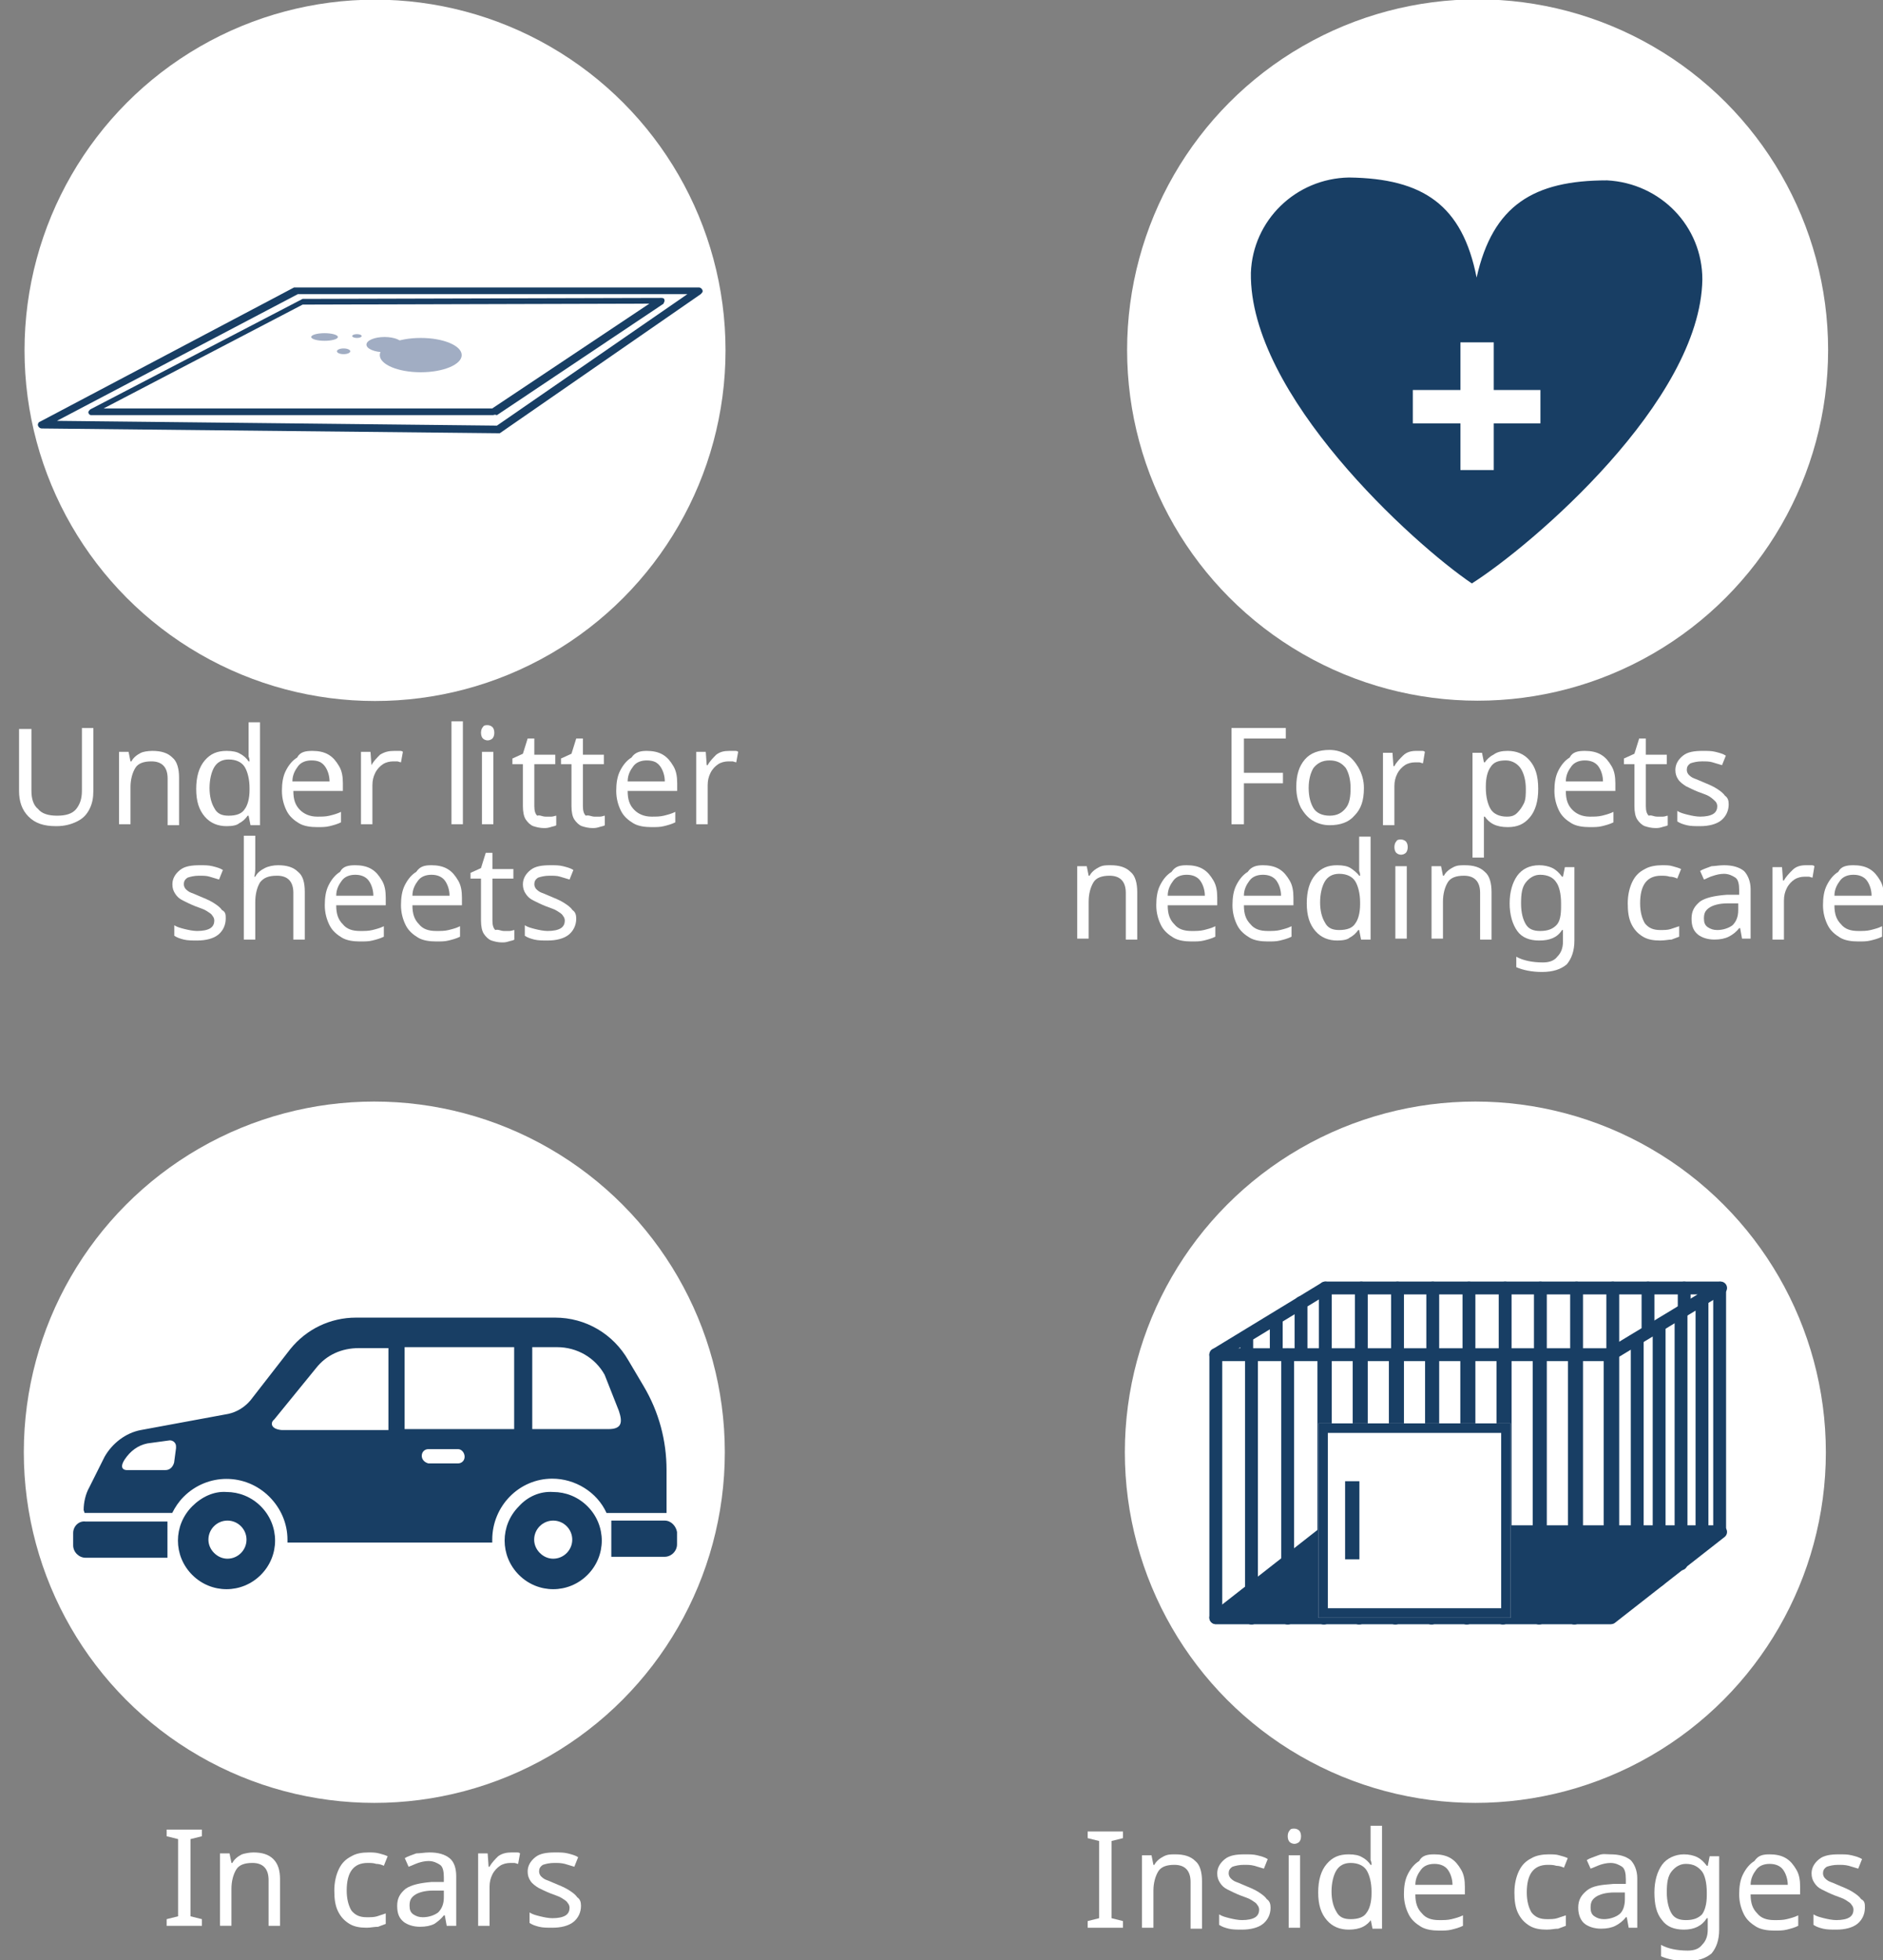 <svg xmlns="http://www.w3.org/2000/svg" xmlns:xlink="http://www.w3.org/1999/xlink" id="&#x30EC;&#x30A4;&#x30E4;&#x30FC;_1" x="0px" y="0px" viewBox="0 0 197.7 205.7" style="enable-background:new 0 0 197.7 205.7;" xml:space="preserve"><rect x="0" y="0" width="197.7" height="205.7" fill="#808080" stroke="none"/> <style type="text/css"> .st0{fill:#FFFFFF;} .st1{fill:#183E64;} .st2{fill:#A1ADC3;} .st3{fill:none;stroke:#183E64;stroke-width:1.349;stroke-linecap:round;stroke-linejoin:round;} .st4{fill:#183E64;stroke:#183E64;stroke-width:1.349;stroke-linecap:round;stroke-linejoin:round;} .st5{fill:none;stroke:#14342F;stroke-width:1.349;stroke-linecap:round;stroke-linejoin:round;} .st6{fill:none;stroke:#183E64;stroke-miterlimit:10;} </style> <g transform="translate(-869.663 -1653.268)"> <ellipse class="st0" cx="1024.8" cy="1690" rx="36.8" ry="36.8"></ellipse> <g transform="translate(0.496 31.496)"> <path class="st1" d="M1024.2,1650.9c-1.5-7.6-5.6-10.4-13.4-10.5c-5.6,0.1-10.1,4.5-10.3,10c-0.2,12.8,17,28.4,23.2,32.6 c6.3-4,24-19.1,24.2-31.9c0-5.6-4.4-10.1-10-10.4C1030.2,1640.7,1025.9,1643.3,1024.2,1650.9z"></path> <rect x="1017.5" y="1662.7" class="st0" width="13.4" height="3.5"></rect> <rect x="1022.5" y="1657.7" class="st0" width="3.5" height="13.4"></rect> </g> </g> <g transform="translate(-744.425 -1621.835)"> <circle class="st0" cx="783.8" cy="1658.6" r="36.8"></circle> <path class="st1" d="M796.7,1667.3L796.7,1667.3l-47.9-0.5c-0.2,0-0.4-0.2-0.4-0.4c0-0.1,0.1-0.3,0.2-0.3l26.7-14.1 c0.1,0,0.1,0,0.2,0h42.3c0.2,0,0.4,0.2,0.4,0.4c0,0.1-0.1,0.2-0.2,0.3l-21.1,14.6C796.9,1667.3,796.8,1667.3,796.7,1667.3z M750.4,1666l46.2,0.5l20-13.8h-40.9L750.4,1666z"></path> <path class="st1" d="M796.2,1665.4L796.2,1665.4H754c-0.2,0-0.3-0.2-0.3-0.3c0-0.1,0.1-0.2,0.2-0.3l22.3-11.6c0,0,0.1,0,0.2,0 l37.5-0.1l0,0c0.2,0,0.3,0.1,0.3,0.3c0,0.1-0.1,0.2-0.1,0.3l-17.5,11.7C796.3,1665.3,796.3,1665.4,796.2,1665.4z M755.3,1664.7 h40.8l16.5-11l-36.4,0.1L755.3,1664.7z"></path> <ellipse class="st2" cx="788.6" cy="1659.1" rx="4.3" ry="1.8"></ellipse> <ellipse class="st2" cx="784.8" cy="1658" rx="1.9" ry="0.8"></ellipse> <ellipse class="st2" cx="778.5" cy="1657.2" rx="1.4" ry="0.4"></ellipse> <ellipse class="st2" cx="780.5" cy="1658.7" rx="0.7" ry="0.3"></ellipse> <ellipse class="st2" cx="781.9" cy="1657.1" rx="0.5" ry="0.2"></ellipse> </g> <g transform="translate(1967.829 -5427.896)"> <g transform="translate(-1967.829 5427.896)"> <ellipse class="st0" cx="154.9" cy="152.4" rx="36.8" ry="36.8"></ellipse> <g transform="translate(9.55 19.566)"> <rect x="129.6" y="115.6" class="st3" width="41.4" height="25.6"></rect> <line class="st3" x1="129.6" y1="115.6" x2="118.1" y2="122.6"></line> <line class="st3" x1="159.5" y1="122.6" x2="171.1" y2="115.6"></line> <path class="st4" d="M171.1,141.2l-11.5,9h-41.5l11.5-9H171.1z"></path> <rect x="118.1" y="122.6" class="st3" width="41.4" height="27.6"></rect> <g transform="translate(2.346 1.143)"> <line class="st3" x1="119.5" y1="149.1" x2="119.5" y2="121.5"></line> <line class="st3" x1="123.3" y1="149.1" x2="123.3" y2="121.5"></line> <line class="st3" x1="127.1" y1="149.1" x2="127.1" y2="121.5"></line> <line class="st3" x1="130.8" y1="149.1" x2="130.8" y2="121.5"></line> <line class="st3" x1="134.6" y1="149.1" x2="134.6" y2="121.5"></line> <line class="st3" x1="138.4" y1="149.1" x2="138.4" y2="121.5"></line> <line class="st3" x1="142.1" y1="149.1" x2="142.1" y2="121.5"></line> <line class="st3" x1="145.9" y1="149.1" x2="145.9" y2="121.5"></line> <line class="st3" x1="149.7" y1="149.1" x2="149.7" y2="121.5"></line> <line class="st3" x1="153.4" y1="149.1" x2="153.4" y2="121.5"></line> <path class="st5" d="M118.1,120.1"></path> <path class="st5" d="M118.1,147.2"></path> <path class="st5" d="M120.3,118.8"></path> <path class="st5" d="M120.3,145.4"></path> <path class="st5" d="M122.6,117.4"></path> <path class="st5" d="M122.6,143.7"></path> <line class="st3" x1="124.7" y1="121.2" x2="124.7" y2="116"></line> <line class="st3" x1="122.1" y1="121.2" x2="122.1" y2="117.8"></line> <line class="st3" x1="119" y1="121.2" x2="119" y2="119.9"></line> <line class="st3" x1="160" y1="146.8" x2="160" y2="119.8"></line> <line class="st3" x1="162.3" y1="145.1" x2="162.3" y2="118.5"></line> <line class="st3" x1="164.6" y1="143.4" x2="164.6" y2="117"></line> <line class="st3" x1="166.8" y1="141.5" x2="166.8" y2="115.6"></line> </g> <g transform="translate(15.278)"> <line class="st3" x1="118.1" y1="141.2" x2="118.1" y2="115.6"></line> <line class="st3" x1="121.9" y1="141.2" x2="121.9" y2="115.6"></line> <line class="st3" x1="125.6" y1="141.2" x2="125.6" y2="115.6"></line> <line class="st3" x1="129.4" y1="141.2" x2="129.4" y2="115.6"></line> <line class="st3" x1="133.2" y1="141.2" x2="133.2" y2="115.6"></line> <line class="st3" x1="136.9" y1="141.2" x2="136.9" y2="115.6"></line> <line class="st3" x1="140.7" y1="141.2" x2="140.7" y2="115.6"></line> <line class="st3" x1="144.5" y1="141.2" x2="144.5" y2="115.6"></line> <line class="st3" x1="148.2" y1="119.9" x2="148.2" y2="115.6"></line> <line class="st3" x1="152" y1="117.7" x2="152" y2="115.6"></line> </g> <g transform="translate(10.762 14.207)"> <rect x="118.1" y="115.6" class="st0" width="20.2" height="20.4"></rect> <rect x="118.6" y="116.1" class="st6" width="19.2" height="19.4"></rect> </g> <g transform="translate(13.575 20.277)"> <rect x="118.1" y="115.6" class="st0" width="1.5" height="8.2"></rect> <rect x="118.6" y="116.1" class="st6" width="0.5" height="7.2"></rect> </g> </g> </g> </g> <g transform="translate(1886.947 -5427.896)"> <g transform="translate(-1886.947 5427.896)"> <ellipse class="st0" cx="39.3" cy="152.4" rx="36.8" ry="36.8"></ellipse> <g transform="translate(5.182 22.674)"> <path class="st1" d="M49.3,135.4c-2,2-2,5.2,0,7.2s5.2,2,7.2,0s2-5.2,0-7.2c-1-1-2.3-1.5-3.6-1.5 C51.5,133.8,50.2,134.4,49.3,135.4z M50.9,138.9c0-1.1,0.9-2,2-2s2,0.9,2,2s-0.9,2-2,2c-0.5,0-1-0.2-1.4-0.6 S50.9,139.4,50.9,138.9L50.9,138.9z"></path> <path class="st1" d="M15,135.4c-2,2-2,5.2,0,7.2s5.2,2,7.2,0s2-5.2,0-7.2c-1-1-2.3-1.5-3.6-1.5C17.3,133.8,16,134.4,15,135.4z M16.7,138.9c0-1.1,0.9-2,2-2s2,0.9,2,2s-0.9,2-2,2c-0.5,0-1-0.2-1.4-0.6S16.7,139.4,16.7,138.9L16.7,138.9z"></path> <path class="st1" d="M2.5,138.2v1.3c0,0.7,0.6,1.3,1.3,1.3h8.6V137H3.8C3.1,136.9,2.5,137.5,2.5,138.2z"></path> <path class="st1" d="M64.6,136.9H59v3.8h5.6c0.7,0,1.3-0.6,1.3-1.3v-1.3C65.8,137.5,65.3,136.9,64.6,136.9z"></path> <path class="st1" d="M3.7,136.1h9.2c0.3-0.6,0.7-1.2,1.2-1.7c2.5-2.5,6.5-2.5,9,0c1.2,1.2,1.9,2.8,1.9,4.5c0,0.1,0,0.2,0,0.3 h21.5c0-0.1,0-0.2,0-0.3c0-3.5,2.8-6.4,6.3-6.4c2.4,0,4.7,1.4,5.7,3.6h6.3v-4.5c0-3.1-0.8-6.1-2.4-8.8l-1.6-2.7 c-1.6-2.8-4.5-4.5-7.7-4.5H32.2c-2.7,0-5.2,1.2-6.9,3.3l-4.2,5.4c-0.6,0.7-1.4,1.2-2.3,1.4l-9.2,1.7c-1.6,0.3-3,1.4-3.8,2.8 l-1.6,3.2c-0.4,0.7-0.6,1.6-0.6,2.4L3.7,136.1z M50.7,127.3v-8.6h2.6c2.1,0,4,1.1,5,2.9l1.5,3.8c0.4,1.2,0.3,1.9-1.1,1.9 C58.7,127.3,50.7,127.3,50.7,127.3z M39.1,130.1c0-0.4,0.3-0.7,0.7-0.7h3.1c0.4,0,0.7,0.4,0.7,0.8c0,0.4-0.3,0.7-0.7,0.7h-3.1 C39.4,130.8,39.1,130.5,39.1,130.1L39.1,130.1z M37.3,118.7h11.5v8.6H37.3V118.7z M23.6,126.3l4.4-5.4c1.1-1.4,2.7-2.1,4.5-2.1 h3.1v8.6H24.4C23.2,127.3,23.2,126.6,23.6,126.3L23.6,126.3z M7.9,130.5c0.6-0.9,1.4-1.5,2.4-1.7l2.2-0.3 c0.4-0.1,0.8,0.2,0.8,0.6c0,0.1,0,0.1,0,0.2l-0.2,1.5c-0.1,0.4-0.4,0.8-0.9,0.8H8.1C8.1,131.6,7.2,131.6,7.9,130.5z"></path> </g> </g> </g> <g> <path class="st0" d="M21.2,202.1h-3.7v-0.7l1.2-0.3V193l-1.2-0.3V192h3.7v0.7L20,193v8.1l1.2,0.3V202.1z"></path> <path class="st0" d="M26.6,194.4c0.9,0,1.6,0.2,2.1,0.7s0.7,1.2,0.7,2.1v4.9h-1.2v-4.8c0-1.2-0.6-1.8-1.7-1.8 c-0.8,0-1.4,0.2-1.7,0.7c-0.3,0.5-0.5,1.2-0.5,2v3.9h-1.2v-7.6h1l0.2,1h0.1c0.2-0.4,0.6-0.7,1-0.9 C25.7,194.5,26.2,194.4,26.6,194.4z"></path> <path class="st0" d="M38.5,202.3c-0.7,0-1.3-0.1-1.8-0.4s-0.9-0.7-1.2-1.3s-0.4-1.3-0.4-2.2s0.2-1.7,0.5-2.3s0.7-1,1.3-1.3 c0.5-0.3,1.1-0.4,1.8-0.4c0.4,0,0.7,0,1.1,0.1c0.4,0.1,0.7,0.2,0.9,0.3l-0.4,1c-0.2-0.1-0.5-0.2-0.8-0.2c-0.3-0.1-0.6-0.1-0.9-0.1 c-1.5,0-2.2,1-2.2,2.9c0,0.9,0.2,1.6,0.5,2.1c0.4,0.5,0.9,0.7,1.6,0.7c0.4,0,0.8,0,1.1-0.1s0.6-0.2,0.9-0.3v1.1 c-0.3,0.1-0.5,0.2-0.8,0.3C39.3,202.2,38.9,202.3,38.5,202.3z"></path> <path class="st0" d="M45.1,194.4c0.9,0,1.6,0.2,2.1,0.6c0.5,0.4,0.7,1.1,0.7,1.9v5.2h-1l-0.2-1.1h-0.1c-0.3,0.4-0.7,0.7-1,0.9 c-0.4,0.2-0.9,0.3-1.5,0.3c-0.7,0-1.3-0.2-1.7-0.5c-0.5-0.4-0.7-0.9-0.7-1.7s0.3-1.3,0.9-1.8c0.6-0.4,1.5-0.6,2.7-0.7h1.3V197 c0-0.6-0.1-1.1-0.4-1.3c-0.3-0.2-0.7-0.4-1.2-0.4c-0.4,0-0.8,0.1-1.1,0.2c-0.3,0.1-0.7,0.3-1,0.4l-0.4-0.9c0.3-0.2,0.7-0.3,1.2-0.5 C44.1,194.5,44.6,194.4,45.1,194.4z M46.6,198.4h-1.1c-0.9,0-1.6,0.2-2,0.5S43,199.5,43,200c0,0.4,0.1,0.7,0.4,0.9 c0.3,0.2,0.6,0.3,1,0.3c0.6,0,1.2-0.2,1.6-0.5c0.4-0.4,0.6-0.9,0.6-1.6V198.4z"></path> <path class="st0" d="M53.7,194.4c0.1,0,0.3,0,0.5,0s0.3,0,0.4,0.1l-0.2,1.1c-0.1,0-0.3-0.1-0.4-0.1s-0.3,0-0.4,0 c-0.4,0-0.8,0.1-1.1,0.3s-0.6,0.5-0.8,0.9s-0.3,0.8-0.3,1.3v4.1h-1.2v-7.6h1l0.1,1.4h0.1c0.2-0.4,0.6-0.8,0.9-1.1 C52.7,194.5,53.2,194.4,53.7,194.4z"></path> <path class="st0" d="M61,200c0,0.7-0.3,1.3-0.8,1.7s-1.3,0.6-2.2,0.6c-0.5,0-1,0-1.4-0.1s-0.7-0.2-1-0.4v-1.1 c0.3,0.2,0.7,0.3,1.1,0.4c0.4,0.1,0.9,0.2,1.3,0.2c0.6,0,1.1-0.1,1.4-0.3s0.4-0.5,0.4-0.8c0-0.2-0.1-0.4-0.2-0.5 c-0.1-0.2-0.3-0.3-0.6-0.5s-0.7-0.3-1.2-0.5s-0.9-0.4-1.3-0.6c-0.3-0.2-0.6-0.4-0.8-0.7s-0.3-0.6-0.3-1c0-0.6,0.3-1.1,0.8-1.5 s1.2-0.5,2.1-0.5c0.5,0,0.9,0,1.3,0.1s0.8,0.2,1.1,0.4l-0.4,1c-0.3-0.1-0.7-0.2-1-0.3c-0.4-0.1-0.7-0.1-1.1-0.1 c-0.5,0-0.9,0.1-1.2,0.2c-0.3,0.2-0.4,0.4-0.4,0.7c0,0.2,0.1,0.4,0.2,0.5c0.1,0.1,0.3,0.3,0.6,0.4c0.3,0.1,0.7,0.3,1.2,0.5 s0.9,0.4,1.2,0.6c0.3,0.2,0.6,0.4,0.8,0.7C60.9,199.3,61,199.6,61,200z"></path> </g> <g> <path class="st0" d="M9.8,76.4V83c0,0.7-0.1,1.3-0.4,1.9s-0.7,1-1.3,1.3s-1.3,0.5-2.2,0.5c-1.3,0-2.2-0.3-2.9-1S2,84.1,2,83v-6.5 h1.3V83c0,0.8,0.2,1.5,0.7,1.9c0.4,0.5,1.1,0.7,2,0.7s1.6-0.2,2-0.7c0.4-0.5,0.6-1.1,0.6-1.9v-6.6H9.8z"></path> <path class="st0" d="M16,78.8c0.9,0,1.6,0.2,2.1,0.7c0.5,0.4,0.7,1.2,0.7,2.1v5h-1.2v-4.9c0-1.2-0.6-1.8-1.7-1.8 c-0.8,0-1.4,0.2-1.7,0.7s-0.5,1.2-0.5,2v3.9h-1.2v-7.6h1l0.2,1h0.1c0.2-0.4,0.6-0.7,1-0.9C15,78.9,15.5,78.8,16,78.8z"></path> <path class="st0" d="M23.8,86.7c-0.9,0-1.7-0.3-2.3-1c-0.6-0.7-0.9-1.6-0.9-2.9s0.3-2.3,0.9-3s1.3-1,2.3-1c0.6,0,1.1,0.1,1.4,0.3 c0.4,0.2,0.7,0.5,0.9,0.8h0.1c0-0.1,0-0.3-0.1-0.5c0-0.2,0-0.4,0-0.6v-3h1.2v10.8h-1l-0.2-1H26c-0.2,0.3-0.5,0.6-0.9,0.8 C24.9,86.6,24.4,86.7,23.8,86.7z M24,85.6c0.8,0,1.4-0.2,1.7-0.7c0.3-0.4,0.5-1.1,0.5-2v-0.2c0-0.9-0.2-1.7-0.5-2.2 s-0.9-0.8-1.7-0.8c-0.7,0-1.2,0.3-1.5,0.8S22,81.8,22,82.7c0,0.9,0.2,1.6,0.5,2.1C22.8,85.4,23.3,85.6,24,85.6z"></path> <path class="st0" d="M32.8,78.8c0.6,0,1.2,0.1,1.7,0.4s0.8,0.7,1.1,1.2s0.4,1.1,0.4,1.8V83h-5.2c0,0.9,0.2,1.5,0.7,2 c0.4,0.4,1,0.7,1.8,0.7c0.5,0,0.9,0,1.3-0.1c0.4-0.1,0.8-0.2,1.2-0.4v1.1c-0.4,0.2-0.8,0.3-1.2,0.4s-0.8,0.1-1.3,0.1 c-0.7,0-1.4-0.1-1.9-0.4s-1-0.7-1.3-1.3c-0.3-0.6-0.5-1.3-0.5-2.1c0-0.8,0.1-1.5,0.4-2.1s0.7-1.1,1.2-1.4 C31.5,78.9,32.1,78.8,32.8,78.8z M32.7,79.8c-0.6,0-1.1,0.2-1.4,0.6s-0.6,0.9-0.6,1.6h3.9c0-0.6-0.2-1.2-0.5-1.6 C33.8,80,33.4,79.8,32.7,79.8z"></path> <path class="st0" d="M41.4,78.8c0.1,0,0.3,0,0.5,0s0.3,0,0.4,0.1L42.1,80c-0.1,0-0.3-0.1-0.4-0.1c-0.2,0-0.3,0-0.4,0 c-0.4,0-0.8,0.1-1.1,0.3c-0.3,0.2-0.6,0.5-0.8,0.9s-0.3,0.8-0.3,1.3v4.1h-1.2v-7.6h1l0.1,1.4h0c0.2-0.4,0.6-0.8,0.9-1.1 C40.4,78.9,40.8,78.8,41.4,78.8z"></path> <path class="st0" d="M48.6,86.5h-1.2V75.7h1.2V86.5z"></path> <path class="st0" d="M57.3,85.7c0.2,0,0.4,0,0.6,0s0.4-0.1,0.5-0.1v1c-0.1,0.1-0.3,0.1-0.6,0.2s-0.5,0.1-0.7,0.1 c-0.4,0-0.8-0.1-1.1-0.2s-0.6-0.4-0.8-0.7c-0.2-0.3-0.3-0.8-0.3-1.4v-4.4h-1.1v-0.6l1.1-0.5l0.5-1.6h0.7v1.7h2.2v1h-2.2v4.4 c0,0.5,0.1,0.8,0.3,1C56.7,85.5,56.9,85.7,57.3,85.7z"></path> <path class="st0" d="M62.4,85.7c0.2,0,0.4,0,0.6,0s0.4-0.1,0.5-0.1v1c-0.1,0.1-0.3,0.1-0.6,0.2s-0.5,0.1-0.7,0.1 c-0.4,0-0.8-0.1-1.1-0.2s-0.6-0.4-0.8-0.7c-0.2-0.3-0.3-0.8-0.3-1.4v-4.4h-1.1v-0.6l1.1-0.5l0.5-1.6h0.7v1.7h2.2v1h-2.2v4.4 c0,0.5,0.1,0.8,0.3,1C61.8,85.5,62.1,85.7,62.4,85.7z"></path> <path class="st0" d="M67.9,78.8c0.6,0,1.2,0.1,1.7,0.4s0.8,0.7,1.1,1.2c0.3,0.5,0.4,1.1,0.4,1.8V83h-5.2c0,0.9,0.2,1.5,0.7,2 c0.4,0.4,1,0.7,1.8,0.7c0.5,0,0.9,0,1.3-0.1s0.8-0.2,1.2-0.4v1.1c-0.4,0.2-0.8,0.3-1.2,0.4c-0.4,0.1-0.8,0.1-1.3,0.1 c-0.7,0-1.4-0.1-1.9-0.4s-1-0.7-1.3-1.3c-0.3-0.6-0.5-1.3-0.5-2.1c0-0.8,0.1-1.5,0.4-2.1s0.7-1.1,1.2-1.4 C66.7,78.9,67.3,78.8,67.9,78.8z M67.9,79.8c-0.6,0-1.1,0.2-1.4,0.6s-0.6,0.9-0.6,1.6h3.9c0-0.6-0.2-1.2-0.5-1.6 C69,80,68.6,79.8,67.9,79.8z"></path> <path class="st0" d="M76.6,78.8c0.1,0,0.3,0,0.5,0s0.3,0,0.4,0.1L77.3,80c-0.1,0-0.3-0.1-0.4-0.1c-0.2,0-0.3,0-0.4,0 c-0.4,0-0.8,0.1-1.1,0.3c-0.3,0.2-0.6,0.5-0.8,0.9c-0.2,0.4-0.3,0.8-0.3,1.3v4.1h-1.2v-7.6h1l0.1,1.4h0.1c0.2-0.4,0.6-0.8,0.9-1.1 C75.6,78.9,76,78.8,76.6,78.8z"></path> <path class="st0" d="M23.7,96.4c0,0.7-0.3,1.3-0.8,1.7c-0.5,0.4-1.3,0.6-2.2,0.6c-0.5,0-1,0-1.4-0.1s-0.7-0.2-1-0.4v-1.1 c0.3,0.2,0.7,0.3,1.1,0.4s0.9,0.2,1.3,0.2c0.6,0,1.1-0.1,1.4-0.3c0.3-0.2,0.4-0.5,0.4-0.8c0-0.2-0.1-0.4-0.2-0.5 c-0.1-0.2-0.3-0.3-0.6-0.5c-0.3-0.2-0.7-0.3-1.2-0.5s-0.9-0.4-1.3-0.6s-0.6-0.4-0.8-0.7c-0.2-0.3-0.3-0.6-0.3-1 c0-0.6,0.3-1.1,0.8-1.5s1.2-0.5,2.1-0.5c0.5,0,0.9,0,1.3,0.1s0.8,0.2,1.1,0.4l-0.4,1c-0.3-0.1-0.7-0.2-1-0.3s-0.7-0.1-1.1-0.1 c-0.5,0-0.9,0.1-1.2,0.2c-0.3,0.2-0.4,0.4-0.4,0.7c0,0.2,0.1,0.4,0.2,0.5s0.3,0.3,0.6,0.4c0.3,0.1,0.7,0.3,1.2,0.5s0.9,0.4,1.2,0.6 s0.6,0.4,0.8,0.7C23.7,95.7,23.7,96,23.7,96.4z"></path> <path class="st0" d="M26.8,87.7v3.2c0,0.4,0,0.7-0.1,1.1h0.1c0.2-0.4,0.6-0.7,1-0.9c0.4-0.2,0.9-0.3,1.4-0.3c0.9,0,1.6,0.2,2.1,0.7 c0.5,0.4,0.7,1.1,0.7,2.1v5h-1.2v-4.9c0-1.2-0.6-1.8-1.7-1.8c-0.9,0-1.4,0.2-1.8,0.7c-0.3,0.5-0.5,1.2-0.5,2.1v3.9h-1.2V87.7H26.8z "></path> <path class="st0" d="M37.3,90.8c0.6,0,1.2,0.1,1.7,0.4s0.8,0.7,1.1,1.2s0.4,1.1,0.4,1.8V95h-5.2c0,0.9,0.2,1.5,0.7,2 c0.4,0.5,1,0.7,1.8,0.7c0.5,0,0.9,0,1.3-0.1c0.4-0.1,0.8-0.2,1.2-0.4v1.1c-0.4,0.2-0.8,0.3-1.2,0.4s-0.8,0.1-1.3,0.1 c-0.7,0-1.4-0.1-1.9-0.4s-1-0.7-1.3-1.3c-0.3-0.6-0.5-1.3-0.5-2.1c0-0.8,0.1-1.5,0.4-2.1c0.3-0.6,0.7-1.1,1.2-1.4 C36,90.9,36.6,90.8,37.3,90.8z M37.3,91.8c-0.6,0-1.1,0.2-1.4,0.6c-0.3,0.4-0.6,0.9-0.6,1.6h3.9c0-0.6-0.2-1.2-0.5-1.6 S37.9,91.8,37.3,91.8z"></path> <path class="st0" d="M45.3,90.8c0.6,0,1.2,0.1,1.7,0.4s0.8,0.7,1.1,1.2s0.4,1.1,0.4,1.8V95h-5.2c0,0.9,0.2,1.5,0.7,2 c0.4,0.5,1,0.7,1.8,0.7c0.5,0,0.9,0,1.3-0.1c0.4-0.1,0.8-0.2,1.2-0.4v1.1c-0.4,0.2-0.8,0.3-1.2,0.4s-0.8,0.1-1.3,0.1 c-0.7,0-1.4-0.1-1.9-0.4s-1-0.7-1.3-1.3c-0.3-0.6-0.5-1.3-0.5-2.1c0-0.8,0.1-1.5,0.4-2.1c0.3-0.6,0.7-1.1,1.2-1.4 C44.1,90.9,44.6,90.8,45.3,90.8z M45.3,91.8c-0.6,0-1.1,0.2-1.4,0.6c-0.3,0.4-0.6,0.9-0.6,1.6h3.9c0-0.6-0.2-1.2-0.5-1.6 S45.9,91.8,45.3,91.8z"></path> <path class="st0" d="M52.9,97.7c0.2,0,0.4,0,0.6,0s0.4-0.1,0.5-0.1v1c-0.1,0.1-0.3,0.1-0.6,0.2s-0.5,0.1-0.7,0.1 c-0.4,0-0.8-0.1-1.1-0.2S51,98.3,50.8,98c-0.2-0.3-0.3-0.8-0.3-1.4v-4.4h-1.1v-0.6l1.1-0.5l0.5-1.6h0.7v1.7h2.2v1h-2.2v4.4 c0,0.5,0.1,0.8,0.3,1C52.3,97.5,52.6,97.7,52.9,97.7z"></path> <path class="st0" d="M60.5,96.4c0,0.7-0.3,1.3-0.8,1.7c-0.5,0.4-1.3,0.6-2.2,0.6c-0.5,0-1,0-1.4-0.1s-0.7-0.2-1-0.4v-1.1 c0.3,0.2,0.7,0.3,1.1,0.4s0.9,0.2,1.3,0.2c0.6,0,1.1-0.1,1.4-0.3c0.3-0.2,0.4-0.5,0.4-0.8c0-0.2-0.1-0.4-0.2-0.5 c-0.1-0.2-0.3-0.3-0.6-0.5s-0.7-0.3-1.2-0.5s-0.9-0.4-1.3-0.6c-0.4-0.2-0.6-0.4-0.8-0.7c-0.2-0.3-0.3-0.6-0.3-1 c0-0.6,0.3-1.1,0.8-1.5s1.2-0.5,2.1-0.5c0.5,0,0.9,0,1.3,0.1c0.4,0.1,0.8,0.2,1.1,0.4l-0.4,1c-0.3-0.1-0.7-0.2-1-0.3 s-0.7-0.1-1.1-0.1c-0.5,0-0.9,0.1-1.2,0.2c-0.3,0.2-0.4,0.4-0.4,0.7c0,0.2,0.1,0.4,0.2,0.5c0.1,0.1,0.3,0.3,0.6,0.4 s0.7,0.3,1.2,0.5s0.9,0.4,1.2,0.6s0.6,0.4,0.8,0.7C60.4,95.7,60.5,96,60.5,96.4z"></path> </g> <g> <path class="st0" d="M130.6,86.5h-1.3V76.4h5.7v1.1h-4.4v3.6h4.1v1.1h-4.1V86.5z"></path> <path class="st0" d="M143.2,82.7c0,1.3-0.3,2.2-1,2.9c-0.6,0.7-1.5,1-2.6,1c-0.7,0-1.3-0.2-1.8-0.5s-0.9-0.8-1.2-1.3 c-0.3-0.6-0.5-1.3-0.5-2.2c0-1.3,0.3-2.2,0.9-2.9c0.6-0.7,1.5-1,2.6-1c0.7,0,1.3,0.2,1.8,0.5s0.9,0.8,1.2,1.3 C143,81.2,143.2,81.9,143.2,82.7z M137.4,82.7c0,0.9,0.2,1.6,0.5,2.1s0.9,0.8,1.7,0.8s1.3-0.3,1.7-0.8s0.5-1.2,0.5-2.1 s-0.2-1.6-0.5-2.1c-0.4-0.5-0.9-0.8-1.7-0.8s-1.3,0.3-1.7,0.8C137.6,81.1,137.4,81.8,137.4,82.7z"></path> <path class="st0" d="M148.7,78.8c0.1,0,0.3,0,0.5,0s0.3,0,0.4,0.1l-0.2,1.2c-0.1,0-0.3-0.1-0.4-0.1c-0.2,0-0.3,0-0.4,0 c-0.4,0-0.8,0.1-1.1,0.3c-0.3,0.2-0.6,0.5-0.8,0.9s-0.3,0.8-0.3,1.3v4.1h-1.2V79h1l0.1,1.4h0.1c0.2-0.4,0.6-0.8,0.9-1.1 C147.7,78.9,148.2,78.8,148.7,78.8z"></path> <path class="st0" d="M158.3,78.8c0.9,0,1.7,0.3,2.3,1s0.9,1.6,0.9,3c0,1.3-0.3,2.3-0.9,3c-0.6,0.7-1.3,1-2.3,1 c-0.6,0-1.1-0.1-1.5-0.3c-0.4-0.2-0.7-0.5-0.9-0.8h-0.1c0,0.2,0,0.4,0,0.6s0,0.5,0,0.6V90h-1.2V79h1l0.2,1h0.1 c0.2-0.3,0.5-0.6,0.9-0.8C157.2,78.9,157.7,78.8,158.3,78.8z M158.1,79.8c-0.8,0-1.3,0.2-1.6,0.7c-0.3,0.4-0.5,1.1-0.5,2v0.2 c0,0.9,0.2,1.7,0.5,2.2s0.9,0.8,1.7,0.8c0.5,0,0.8-0.1,1.1-0.4s0.5-0.6,0.7-1s0.2-1,0.2-1.5c0-0.9-0.2-1.6-0.5-2.1 S158.8,79.8,158.1,79.8z"></path> <path class="st0" d="M166.4,78.8c0.6,0,1.2,0.1,1.7,0.4s0.8,0.7,1.1,1.2s0.4,1.1,0.4,1.8V83h-5.2c0,0.9,0.2,1.5,0.7,2 c0.4,0.4,1,0.7,1.8,0.7c0.5,0,0.9,0,1.3-0.1c0.4-0.1,0.8-0.2,1.2-0.4v1.1c-0.4,0.2-0.8,0.3-1.2,0.4s-0.8,0.1-1.3,0.1 c-0.7,0-1.4-0.1-1.9-0.4s-1-0.7-1.3-1.3c-0.3-0.6-0.5-1.3-0.5-2.1c0-0.8,0.1-1.5,0.4-2.1c0.3-0.6,0.7-1.1,1.2-1.4 C165.1,78.9,165.7,78.8,166.4,78.8z M166.4,79.8c-0.6,0-1.1,0.2-1.4,0.6s-0.6,0.9-0.6,1.6h3.9c0-0.6-0.2-1.2-0.5-1.6 C167.5,80,167,79.8,166.4,79.8z"></path> <path class="st0" d="M174,85.7c0.2,0,0.4,0,0.6,0c0.2,0,0.4-0.1,0.5-0.1v1c-0.1,0.1-0.3,0.1-0.6,0.2s-0.5,0.1-0.7,0.1 c-0.4,0-0.8-0.1-1.1-0.2s-0.6-0.4-0.8-0.7c-0.2-0.3-0.3-0.8-0.3-1.4v-4.4h-1.1v-0.6l1.1-0.5l0.5-1.6h0.7v1.7h2.2v1h-2.2v4.4 c0,0.5,0.1,0.8,0.3,1C173.4,85.5,173.6,85.7,174,85.7z"></path> <path class="st0" d="M181.5,84.4c0,0.7-0.3,1.3-0.8,1.7c-0.5,0.4-1.3,0.6-2.2,0.6c-0.5,0-1,0-1.4-0.1s-0.7-0.2-1-0.4v-1.1 c0.3,0.2,0.7,0.3,1.1,0.4c0.4,0.1,0.9,0.2,1.3,0.2c0.6,0,1.1-0.1,1.4-0.3s0.4-0.5,0.4-0.8c0-0.2-0.1-0.4-0.2-0.5s-0.3-0.3-0.6-0.5 s-0.7-0.3-1.2-0.5s-0.9-0.4-1.3-0.6c-0.3-0.2-0.6-0.4-0.8-0.7c-0.2-0.3-0.3-0.6-0.3-1c0-0.6,0.3-1.1,0.8-1.5s1.2-0.5,2.1-0.5 c0.5,0,0.9,0,1.3,0.1c0.4,0.1,0.8,0.2,1.1,0.4l-0.4,1c-0.3-0.1-0.7-0.2-1-0.3c-0.3-0.1-0.7-0.1-1.1-0.1c-0.5,0-0.9,0.1-1.2,0.2 c-0.3,0.2-0.4,0.4-0.4,0.7c0,0.2,0.1,0.4,0.2,0.5s0.3,0.3,0.6,0.4s0.7,0.3,1.2,0.5s0.9,0.4,1.2,0.6s0.6,0.4,0.8,0.7 C181.4,83.7,181.5,84,181.5,84.4z"></path> <path class="st0" d="M116.6,90.8c0.9,0,1.6,0.2,2.1,0.7c0.5,0.4,0.7,1.2,0.7,2.1v5h-1.2v-4.9c0-1.2-0.6-1.8-1.7-1.8 c-0.8,0-1.4,0.2-1.7,0.7c-0.3,0.5-0.5,1.2-0.5,2v3.9h-1.2v-7.6h1l0.2,1h0.1c0.2-0.4,0.6-0.7,1-0.9S116.1,90.8,116.6,90.8z"></path> <path class="st0" d="M124.6,90.8c0.6,0,1.2,0.1,1.7,0.4s0.8,0.7,1.1,1.2c0.3,0.5,0.4,1.1,0.4,1.8V95h-5.2c0,0.9,0.2,1.5,0.7,2 c0.4,0.5,1,0.7,1.8,0.7c0.5,0,0.9,0,1.3-0.1s0.8-0.2,1.2-0.4v1.1c-0.4,0.2-0.8,0.3-1.2,0.4c-0.4,0.1-0.8,0.1-1.3,0.1 c-0.7,0-1.4-0.1-1.9-0.4s-1-0.7-1.3-1.3c-0.3-0.6-0.5-1.3-0.5-2.1c0-0.8,0.1-1.5,0.4-2.1s0.7-1.1,1.2-1.4 C123.4,90.9,123.9,90.8,124.6,90.8z M124.6,91.8c-0.6,0-1.1,0.2-1.4,0.6s-0.6,0.9-0.6,1.6h3.9c0-0.6-0.2-1.2-0.5-1.6 S125.2,91.8,124.6,91.8z"></path> <path class="st0" d="M132.6,90.8c0.6,0,1.2,0.1,1.7,0.4s0.8,0.7,1.1,1.2s0.4,1.1,0.4,1.8V95h-5.2c0,0.9,0.2,1.5,0.7,2 c0.4,0.5,1,0.7,1.8,0.7c0.5,0,0.9,0,1.3-0.1c0.4-0.1,0.8-0.2,1.2-0.4v1.1c-0.4,0.2-0.8,0.3-1.2,0.4s-0.8,0.1-1.3,0.1 c-0.7,0-1.4-0.1-1.9-0.4s-1-0.7-1.3-1.3c-0.3-0.6-0.5-1.3-0.5-2.1c0-0.8,0.1-1.5,0.4-2.1c0.3-0.6,0.7-1.1,1.2-1.4 C131.4,90.9,132,90.8,132.6,90.8z M132.6,91.8c-0.6,0-1.1,0.2-1.4,0.6c-0.3,0.4-0.6,0.9-0.6,1.6h3.9c0-0.6-0.2-1.2-0.5-1.6 S133.2,91.8,132.6,91.8z"></path> <path class="st0" d="M140.4,98.7c-0.9,0-1.7-0.3-2.3-1s-0.9-1.6-0.9-2.9s0.3-2.3,0.9-3c0.6-0.7,1.3-1,2.3-1c0.6,0,1.1,0.1,1.4,0.3 s0.7,0.5,0.9,0.8h0.1c0-0.1,0-0.3-0.1-0.5c0-0.2,0-0.4,0-0.6v-3h1.2v10.8h-1l-0.2-1h-0.1c-0.2,0.3-0.5,0.6-0.9,0.8 C141.5,98.6,141,98.7,140.4,98.7z M140.6,97.6c0.8,0,1.4-0.2,1.7-0.7c0.3-0.4,0.5-1.1,0.5-2v-0.2c0-0.9-0.2-1.7-0.5-2.2 s-0.9-0.8-1.7-0.8c-0.7,0-1.2,0.3-1.5,0.8s-0.5,1.3-0.5,2.2c0,0.9,0.2,1.6,0.5,2.1C139.4,97.4,139.9,97.6,140.6,97.6z"></path> <path class="st0" d="M147.1,88.1c0.2,0,0.4,0.1,0.5,0.2s0.2,0.3,0.2,0.6c0,0.3-0.1,0.5-0.2,0.6c-0.1,0.1-0.3,0.2-0.5,0.2 s-0.4-0.1-0.5-0.2s-0.2-0.3-0.2-0.6c0-0.3,0.1-0.5,0.2-0.6C146.7,88.1,146.9,88.1,147.1,88.1z M147.7,90.9v7.6h-1.2v-7.6H147.7z"></path> <path class="st0" d="M51.2,76.1c0.2,0,0.4,0.1,0.5,0.2s0.2,0.3,0.2,0.6c0,0.3-0.1,0.5-0.2,0.6c-0.1,0.1-0.3,0.2-0.5,0.2 s-0.4-0.1-0.5-0.2s-0.2-0.3-0.2-0.6c0-0.3,0.1-0.5,0.2-0.6C50.8,76.1,51,76.1,51.2,76.1z M51.8,78.9v7.6h-1.2v-7.6H51.8z"></path> <path class="st0" d="M153.8,90.8c0.9,0,1.6,0.2,2.1,0.7c0.5,0.4,0.7,1.2,0.7,2.1v5h-1.2v-4.9c0-1.2-0.6-1.8-1.7-1.8 c-0.8,0-1.4,0.2-1.7,0.7s-0.5,1.2-0.5,2v3.9h-1.2v-7.6h1l0.2,1h0.1c0.2-0.4,0.6-0.7,1-0.9S153.3,90.8,153.8,90.8z"></path> <path class="st0" d="M161.6,90.8c0.5,0,1,0.1,1.4,0.3c0.4,0.2,0.7,0.5,1,0.9h0.1l0.2-1h1v7.7c0,1.1-0.3,1.9-0.8,2.5 c-0.6,0.5-1.4,0.8-2.6,0.8c-1.1,0-2-0.2-2.7-0.5v-1.1c0.7,0.4,1.7,0.6,2.8,0.6c0.7,0,1.2-0.2,1.5-0.6c0.4-0.4,0.6-0.9,0.6-1.6v-0.3 c0-0.1,0-0.3,0-0.5s0-0.4,0-0.4H164c-0.5,0.8-1.3,1.1-2.4,1.1c-1,0-1.8-0.3-2.3-1s-0.8-1.7-0.8-2.9c0-1.2,0.3-2.2,0.8-2.9 S160.6,90.8,161.6,90.8z M161.7,91.8c-0.6,0-1.1,0.3-1.5,0.8s-0.5,1.2-0.5,2.2s0.2,1.7,0.5,2.2s0.8,0.7,1.5,0.7 c0.8,0,1.3-0.2,1.7-0.6s0.5-1.1,0.5-2v-0.3c0-1-0.2-1.8-0.5-2.2C163.1,92.1,162.5,91.8,161.7,91.8z"></path> <path class="st0" d="M174.3,98.7c-0.7,0-1.3-0.1-1.8-0.4s-0.9-0.7-1.2-1.3s-0.4-1.3-0.4-2.2c0-0.9,0.2-1.7,0.5-2.3 c0.3-0.6,0.7-1,1.3-1.3c0.5-0.3,1.2-0.4,1.8-0.4c0.4,0,0.8,0,1.1,0.1c0.4,0.1,0.7,0.2,0.9,0.3l-0.4,1c-0.2-0.1-0.5-0.2-0.8-0.2 c-0.3-0.1-0.6-0.1-0.9-0.1c-1.5,0-2.2,1-2.2,2.9c0,0.9,0.2,1.6,0.5,2.1c0.4,0.5,0.9,0.7,1.6,0.7c0.4,0,0.8,0,1.1-0.1 s0.6-0.2,0.9-0.3v1.1c-0.3,0.1-0.5,0.2-0.8,0.3C175.2,98.6,174.8,98.7,174.3,98.7z"></path> <path class="st0" d="M181,90.8c0.9,0,1.6,0.2,2.1,0.6c0.4,0.4,0.7,1.1,0.7,1.9v5.2h-0.9l-0.2-1.1h-0.1c-0.3,0.4-0.7,0.7-1.1,0.9 s-0.9,0.3-1.5,0.3c-0.7,0-1.3-0.2-1.7-0.5c-0.5-0.4-0.7-0.9-0.7-1.7c0-0.8,0.3-1.3,0.9-1.8c0.6-0.4,1.5-0.6,2.8-0.7h1.3v-0.5 c0-0.6-0.1-1.1-0.4-1.3s-0.7-0.4-1.2-0.4c-0.4,0-0.8,0.1-1.1,0.2c-0.4,0.1-0.7,0.3-1,0.4l-0.4-0.9c0.3-0.2,0.7-0.3,1.2-0.5 C180,90.9,180.5,90.8,181,90.8z M182.5,94.8h-1.1c-0.9,0-1.6,0.2-2,0.5s-0.5,0.6-0.5,1.1c0,0.4,0.1,0.7,0.4,0.9 c0.3,0.2,0.6,0.3,1,0.3c0.6,0,1.2-0.2,1.6-0.5c0.4-0.4,0.6-0.9,0.6-1.6V94.8z"></path> <path class="st0" d="M189.6,90.8c0.1,0,0.3,0,0.5,0s0.3,0,0.4,0.1l-0.2,1.2c-0.1,0-0.3-0.1-0.4-0.1c-0.2,0-0.3,0-0.4,0 c-0.4,0-0.8,0.1-1.1,0.3s-0.6,0.5-0.8,0.9s-0.3,0.8-0.3,1.3v4.1h-1.2V91h1l0.1,1.4h0.1c0.2-0.4,0.6-0.8,0.9-1.1 C188.6,90.9,189.1,90.8,189.6,90.8z"></path> <path class="st0" d="M194.6,90.8c0.6,0,1.2,0.1,1.7,0.4s0.8,0.7,1.1,1.2s0.4,1.1,0.4,1.8V95h-5.2c0,0.9,0.2,1.5,0.7,2 c0.4,0.5,1,0.7,1.8,0.7c0.5,0,0.9,0,1.3-0.1s0.8-0.2,1.2-0.4v1.1c-0.4,0.2-0.8,0.3-1.2,0.4s-0.8,0.1-1.3,0.1 c-0.7,0-1.4-0.1-1.9-0.4s-1-0.7-1.3-1.3s-0.5-1.3-0.5-2.1c0-0.8,0.1-1.5,0.4-2.1c0.3-0.6,0.7-1.1,1.2-1.4 C193.3,90.9,193.9,90.8,194.6,90.8z M194.6,91.8c-0.6,0-1.1,0.2-1.4,0.6c-0.3,0.4-0.6,0.9-0.6,1.6h3.9c0-0.6-0.2-1.2-0.5-1.6 S195.2,91.8,194.6,91.8z"></path> </g> <g> <path class="st0" d="M117.9,202.3h-3.7v-0.7l1.2-0.3v-8.1l-1.2-0.3v-0.7h3.7v0.7l-1.2,0.3v8.1l1.2,0.3V202.3z"></path> <path class="st0" d="M123.4,194.6c0.9,0,1.6,0.2,2.1,0.7c0.5,0.4,0.7,1.2,0.7,2.1v5H125v-4.9c0-1.2-0.6-1.8-1.7-1.8 c-0.8,0-1.4,0.2-1.7,0.7c-0.3,0.5-0.5,1.2-0.5,2v3.9h-1.2v-7.6h1l0.2,1h0.1c0.2-0.4,0.6-0.7,1-0.9S122.9,194.6,123.4,194.6z"></path> <path class="st0" d="M133.4,200.2c0,0.7-0.3,1.3-0.8,1.7s-1.3,0.6-2.2,0.6c-0.5,0-1,0-1.4-0.1s-0.7-0.2-1-0.4v-1.1 c0.3,0.2,0.7,0.3,1.1,0.4s0.9,0.2,1.3,0.2c0.6,0,1.1-0.1,1.4-0.3c0.3-0.2,0.4-0.5,0.4-0.8c0-0.2-0.1-0.4-0.2-0.5 c-0.1-0.2-0.3-0.3-0.6-0.5s-0.7-0.3-1.2-0.5s-0.9-0.4-1.3-0.6c-0.4-0.2-0.6-0.4-0.8-0.7s-0.3-0.6-0.3-1c0-0.6,0.3-1.1,0.8-1.5 s1.2-0.5,2.1-0.5c0.5,0,0.9,0,1.3,0.1c0.4,0.1,0.8,0.2,1.1,0.4l-0.4,1c-0.3-0.1-0.7-0.2-1-0.3c-0.4-0.1-0.7-0.1-1.1-0.1 c-0.5,0-0.9,0.1-1.2,0.2c-0.3,0.2-0.4,0.4-0.4,0.7c0,0.2,0.1,0.4,0.2,0.5c0.1,0.1,0.3,0.3,0.6,0.4c0.3,0.1,0.7,0.3,1.2,0.5 s0.9,0.4,1.2,0.6c0.3,0.2,0.6,0.4,0.8,0.7C133.3,199.5,133.4,199.8,133.4,200.2z"></path> <path class="st0" d="M135.9,191.9c0.2,0,0.4,0.1,0.5,0.2c0.1,0.1,0.2,0.3,0.2,0.6s-0.1,0.5-0.2,0.6c-0.1,0.1-0.3,0.2-0.5,0.2 s-0.4-0.1-0.5-0.2c-0.1-0.1-0.2-0.3-0.2-0.6s0.1-0.5,0.2-0.6C135.5,191.9,135.7,191.9,135.9,191.9z M136.5,194.7v7.6h-1.2v-7.6 H136.5z"></path> <path class="st0" d="M141.6,202.5c-0.9,0-1.7-0.3-2.3-1s-0.9-1.6-0.9-2.9s0.3-2.3,0.9-3c0.6-0.7,1.3-1,2.3-1c0.6,0,1.1,0.1,1.4,0.3 c0.4,0.2,0.7,0.5,0.9,0.8h0.1c0-0.1,0-0.3-0.1-0.5c0-0.2,0-0.4,0-0.6v-3h1.2v10.8h-1l-0.2-1h0.1c-0.2,0.3-0.5,0.6-0.9,0.8 C142.7,202.4,142.2,202.5,141.6,202.5z M141.8,201.4c0.8,0,1.4-0.2,1.7-0.7c0.3-0.4,0.5-1.1,0.5-2v-0.2c0-0.9-0.2-1.7-0.5-2.2 s-0.9-0.8-1.7-0.8c-0.7,0-1.2,0.3-1.5,0.8s-0.5,1.3-0.5,2.2s0.2,1.6,0.5,2.1C140.6,201.2,141.1,201.4,141.8,201.4z"></path> <path class="st0" d="M150.6,194.6c0.6,0,1.2,0.1,1.7,0.4s0.8,0.7,1.1,1.2s0.4,1.1,0.4,1.8v0.8h-5.2c0,0.9,0.2,1.5,0.7,2 c0.4,0.5,1,0.7,1.8,0.7c0.5,0,0.9,0,1.3-0.1c0.4-0.1,0.8-0.2,1.2-0.4v1.1c-0.4,0.2-0.8,0.3-1.2,0.4c-0.4,0.1-0.8,0.1-1.3,0.1 c-0.7,0-1.4-0.1-1.9-0.4c-0.5-0.3-1-0.7-1.3-1.3s-0.5-1.3-0.5-2.1s0.1-1.5,0.4-2.1s0.7-1.1,1.2-1.4 C149.3,194.7,149.9,194.6,150.6,194.6z M150.6,195.6c-0.6,0-1.1,0.2-1.4,0.6c-0.3,0.4-0.6,0.9-0.6,1.6h3.9c0-0.6-0.2-1.2-0.5-1.6 S151.2,195.6,150.6,195.6z"></path> <path class="st0" d="M162.4,202.5c-0.7,0-1.3-0.1-1.8-0.4s-0.9-0.7-1.2-1.3s-0.4-1.3-0.4-2.2s0.2-1.7,0.5-2.3s0.7-1,1.3-1.3 c0.5-0.3,1.2-0.4,1.8-0.4c0.4,0,0.8,0,1.1,0.1c0.4,0.1,0.7,0.2,0.9,0.3l-0.4,1c-0.2-0.1-0.5-0.2-0.8-0.2c-0.3-0.1-0.6-0.1-0.9-0.1 c-1.5,0-2.2,1-2.2,2.9c0,0.9,0.2,1.6,0.5,2.1c0.4,0.5,0.9,0.7,1.6,0.7c0.4,0,0.8,0,1.1-0.1s0.6-0.2,0.9-0.3v1.1 c-0.3,0.1-0.5,0.2-0.8,0.3C163.2,202.4,162.9,202.5,162.4,202.5z"></path> <path class="st0" d="M169.1,194.6c0.9,0,1.6,0.2,2.1,0.6c0.4,0.4,0.7,1.1,0.7,1.9v5.2H171l-0.2-1.1h-0.1c-0.3,0.4-0.7,0.7-1.1,0.9 c-0.4,0.2-0.9,0.3-1.5,0.3c-0.7,0-1.3-0.2-1.7-0.5s-0.7-0.9-0.7-1.7s0.3-1.3,0.9-1.8s1.5-0.6,2.8-0.7h1.3v-0.5 c0-0.6-0.1-1.1-0.4-1.3c-0.3-0.2-0.7-0.4-1.2-0.4c-0.4,0-0.8,0.1-1.1,0.2s-0.7,0.3-1,0.4l-0.4-0.9c0.3-0.2,0.7-0.3,1.2-0.5 S168.6,194.6,169.1,194.6z M170.6,198.6h-1.1c-0.9,0-1.6,0.2-2,0.5s-0.5,0.6-0.5,1.1c0,0.4,0.1,0.7,0.4,0.9c0.3,0.2,0.6,0.3,1,0.3 c0.6,0,1.2-0.2,1.6-0.5s0.6-0.9,0.6-1.6V198.6z"></path> <path class="st0" d="M176.8,194.6c0.5,0,1,0.1,1.4,0.3s0.7,0.5,1,0.9h0.1l0.2-1h1v7.7c0,1.1-0.3,1.9-0.8,2.5 c-0.6,0.5-1.4,0.8-2.6,0.8c-1.1,0-2-0.2-2.7-0.5v-1.2c0.7,0.4,1.7,0.6,2.8,0.6c0.7,0,1.2-0.2,1.5-0.6c0.4-0.4,0.6-0.9,0.6-1.6v-0.3 c0-0.1,0-0.3,0-0.5s0-0.4,0-0.4h-0.1c-0.5,0.8-1.3,1.2-2.4,1.2c-1,0-1.8-0.3-2.3-1c-0.6-0.7-0.8-1.7-0.8-2.9s0.3-2.2,0.8-2.9 S175.9,194.6,176.8,194.6z M177,195.6c-0.6,0-1.1,0.3-1.5,0.8s-0.5,1.2-0.5,2.2c0,0.9,0.2,1.7,0.5,2.2s0.8,0.7,1.5,0.7 c0.8,0,1.3-0.2,1.7-0.6c0.3-0.4,0.5-1.1,0.5-2v-0.3c0-1-0.2-1.8-0.5-2.2C178.3,195.9,177.8,195.6,177,195.6z"></path> <path class="st0" d="M185.8,194.6c0.6,0,1.2,0.1,1.7,0.4c0.5,0.3,0.8,0.7,1.1,1.2s0.4,1.1,0.4,1.8v0.8h-5.2c0,0.9,0.2,1.5,0.7,2 c0.4,0.5,1,0.7,1.8,0.7c0.5,0,0.9,0,1.3-0.1s0.8-0.2,1.2-0.4v1.1c-0.4,0.2-0.8,0.3-1.2,0.4c-0.4,0.1-0.8,0.1-1.3,0.1 c-0.7,0-1.4-0.1-1.9-0.4s-1-0.7-1.3-1.3s-0.5-1.3-0.5-2.1s0.1-1.5,0.4-2.1s0.7-1.1,1.2-1.4C184.6,194.7,185.1,194.6,185.8,194.6z M185.8,195.6c-0.6,0-1.1,0.2-1.4,0.6c-0.3,0.4-0.6,0.9-0.6,1.6h3.9c0-0.6-0.2-1.2-0.5-1.6S186.4,195.6,185.8,195.6z"></path> <path class="st0" d="M195.8,200.2c0,0.7-0.3,1.3-0.8,1.7s-1.3,0.6-2.2,0.6c-0.5,0-1,0-1.4-0.1s-0.7-0.2-1-0.4v-1.1 c0.3,0.2,0.7,0.3,1.1,0.4s0.9,0.2,1.3,0.2c0.6,0,1.1-0.1,1.4-0.3c0.3-0.2,0.4-0.5,0.4-0.8c0-0.2-0.1-0.4-0.2-0.5 c-0.1-0.2-0.3-0.3-0.6-0.5s-0.7-0.3-1.2-0.5s-0.9-0.4-1.3-0.6c-0.4-0.2-0.6-0.4-0.8-0.7s-0.3-0.6-0.3-1c0-0.6,0.3-1.1,0.8-1.5 s1.2-0.5,2.1-0.5c0.5,0,0.9,0,1.3,0.1c0.4,0.1,0.8,0.2,1.1,0.4l-0.4,1c-0.3-0.1-0.7-0.2-1-0.3c-0.4-0.1-0.7-0.1-1.1-0.1 c-0.5,0-0.9,0.1-1.2,0.2c-0.3,0.2-0.4,0.4-0.4,0.7c0,0.2,0.1,0.4,0.2,0.5c0.1,0.1,0.3,0.3,0.6,0.4c0.3,0.1,0.7,0.3,1.2,0.5 s0.9,0.4,1.2,0.6c0.3,0.2,0.6,0.4,0.8,0.7C195.8,199.5,195.8,199.8,195.8,200.2z"></path> </g> </svg>
